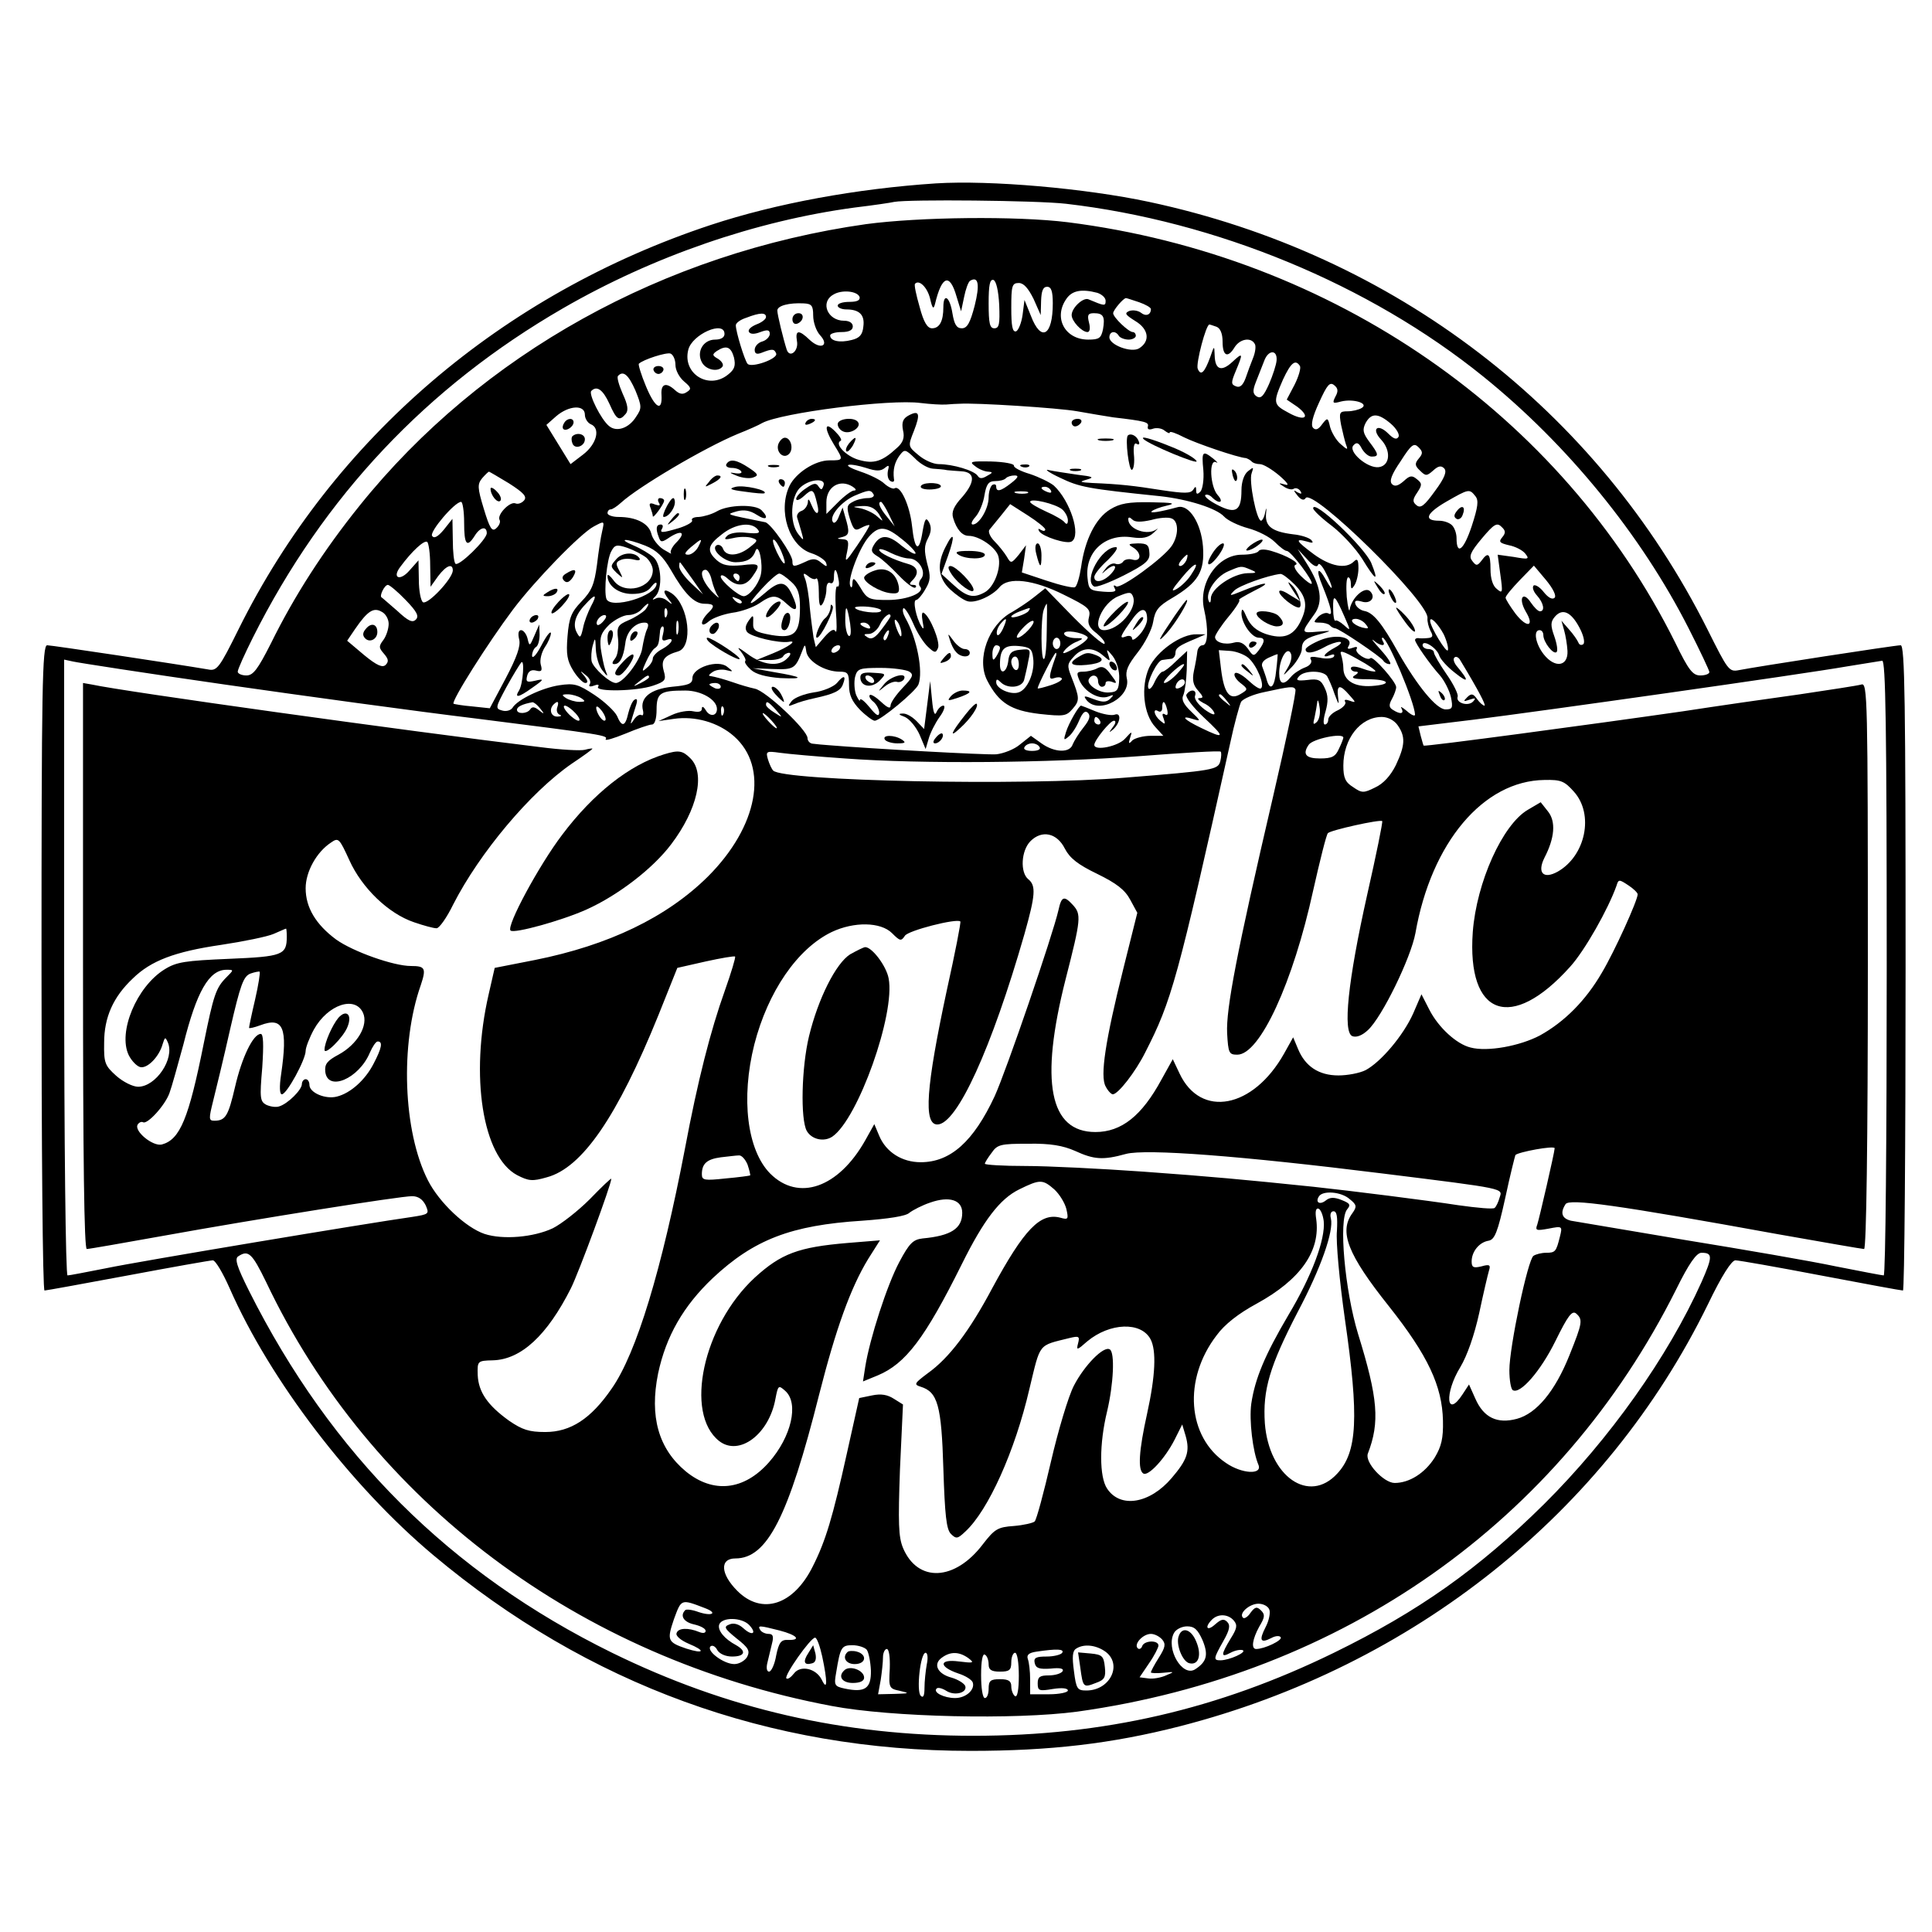 <?xml version="1.0" standalone="no"?>
<!DOCTYPE svg PUBLIC "-//W3C//DTD SVG 20010904//EN"
 "http://www.w3.org/TR/2001/REC-SVG-20010904/DTD/svg10.dtd">
<svg version="1.0" xmlns="http://www.w3.org/2000/svg"
 width="512pt" height="512pt" viewBox="0 0 512 512"
 preserveAspectRatio="xMidYMid meet">
<g transform="translate(0,512) scale(0.1,-0.1)"
fill="#000000" stroke="none">
<path d="M2480 4634 c-211 -14 -423 -53 -596 -110 -553 -183 -1000 -565 -1251
-1070 -52 -105 -58 -113 -82 -108 -82 14 -414 64 -426 64 -13 0 -15 -110 -15
-855 0 -470 3 -855 8 -855 4 0 103 18 221 40 117 22 219 40 225 40 7 0 27 -34
45 -75 107 -243 321 -523 539 -706 410 -344 891 -519 1424 -519 211 0 374 19
554 65 620 159 1130 566 1400 1118 37 77 63 117 73 117 9 0 111 -18 226 -40
116 -22 213 -40 218 -40 4 0 7 385 7 855 0 709 -2 855 -13 855 -15 0 -384 -57
-429 -66 -26 -5 -29 0 -83 108 -292 582 -829 994 -1480 1133 -169 36 -420 58
-565 49z m345 -54 c397 -46 803 -213 1106 -458 223 -180 418 -419 544 -667 30
-59 55 -112 55 -116 0 -5 -11 -9 -24 -9 -20 0 -31 14 -66 86 -301 606 -907
1026 -1610 1115 -137 17 -393 14 -535 -5 -536 -76 -1019 -344 -1342 -746 -95
-118 -173 -239 -235 -365 -35 -69 -47 -85 -65 -85 -13 0 -23 5 -23 10 0 6 18
46 40 90 188 375 462 665 822 873 239 138 512 232 773 267 50 6 97 13 105 15
39 7 375 4 455 -5z m-290 -246 l12 -39 8 38 c4 20 11 40 16 43 22 13 26 -10
12 -66 -12 -46 -20 -60 -34 -60 -14 0 -20 10 -25 40 -7 44 -24 55 -24 16 0
-37 -10 -56 -30 -56 -12 0 -22 15 -33 57 -9 31 -15 59 -12 61 11 12 33 -10 40
-40 6 -26 9 -29 13 -13 18 75 39 82 57 19z m113 -22 c2 -51 0 -62 -13 -62 -12
0 -15 13 -15 66 0 48 3 65 13 62 7 -3 13 -28 15 -66z m91 16 l19 -43 1 38 c1
26 5 37 16 37 11 0 15 -12 15 -44 0 -86 -31 -104 -58 -33 l-17 42 -5 -39 c-3
-22 -11 -41 -17 -44 -10 -3 -13 14 -13 62 0 59 2 66 20 66 13 0 25 -14 39 -42z
m-461 5 c2 -9 -7 -13 -27 -13 -17 0 -31 -4 -31 -10 0 -5 10 -10 23 -10 35 0
49 -15 45 -45 -2 -22 -10 -31 -31 -36 -31 -8 -57 -3 -57 12 0 5 14 9 30 9 20
0 30 5 30 15 0 9 -9 15 -23 15 -44 0 -64 49 -29 69 22 14 64 10 70 -6z m630
11 c12 -4 22 -13 22 -21 0 -15 -3 -14 -46 4 -14 5 -44 -23 -44 -42 0 -16 27
-45 42 -45 6 0 8 10 4 25 -5 20 -3 25 13 25 25 0 30 -9 24 -43 -5 -23 -10 -27
-39 -27 -62 0 -93 58 -58 108 15 22 40 27 82 16z m111 -25 c17 -6 31 -14 31
-18 0 -16 -14 -20 -26 -10 -8 6 -21 8 -31 5 -14 -6 -11 -10 16 -27 35 -21 40
-53 10 -72 -21 -13 -79 9 -79 29 0 16 16 19 25 4 3 -5 15 -10 26 -10 10 0 19
5 19 10 0 6 -4 10 -8 10 -11 0 -52 39 -52 50 0 8 27 40 34 40 2 0 17 -5 35
-11z m-864 -35 c0 -18 8 -41 18 -52 26 -28 2 -40 -27 -13 -29 28 -39 27 -34
-3 5 -26 -19 -46 -27 -23 -9 28 -25 93 -25 104 0 13 31 21 70 19 21 -1 25 -6
25 -32z m-125 -4 c0 -6 -12 -15 -26 -20 -14 -6 -23 -14 -19 -20 4 -6 15 -6 30
0 19 7 25 6 25 -5 0 -7 -9 -17 -20 -20 -11 -3 -20 -13 -20 -22 0 -10 5 -13 18
-8 28 11 34 11 39 -2 5 -14 -66 -39 -76 -27 -8 10 -31 85 -31 102 0 6 12 15
28 20 36 14 52 14 52 2z m1194 -26 c10 -4 16 -18 16 -40 0 -38 14 -44 32 -14
14 22 43 27 53 9 4 -5 2 -22 -4 -37 -6 -15 -15 -39 -20 -54 -7 -19 -15 -26
-25 -22 -14 5 -14 10 -1 41 20 48 19 50 -9 24 -29 -27 -46 -21 -47 17 -1 27
-1 27 -12 -5 -15 -41 -25 -50 -33 -30 -5 14 22 117 31 117 2 0 10 -3 19 -6z
m-1304 -19 c0 -9 -9 -15 -25 -15 -31 0 -50 -32 -35 -60 11 -21 44 -27 55 -11
3 6 -3 14 -12 20 -16 9 -16 12 -3 21 25 16 37 11 45 -17 5 -22 2 -32 -16 -46
-51 -41 -121 3 -105 66 10 41 96 79 96 42z m-130 -82 c0 -14 10 -33 23 -44 19
-16 20 -20 7 -28 -10 -7 -19 -6 -31 5 -24 22 -38 17 -36 -12 3 -47 -17 -36
-41 22 -13 31 -21 58 -19 60 11 11 73 31 84 27 7 -3 13 -16 13 -30z m1593 11
c-1 -11 -10 -39 -20 -62 -14 -31 -21 -39 -32 -33 -11 7 -12 15 -3 38 6 15 16
41 22 56 11 31 36 31 33 1z m62 -14 c3 -5 -3 -27 -14 -49 l-21 -40 28 -19 c37
-28 20 -40 -23 -16 -41 22 -42 26 -15 88 21 45 33 55 45 36z m-1761 -65 c17
-42 17 -47 2 -69 -19 -31 -52 -42 -72 -25 -21 17 -55 85 -47 93 15 15 31 3 48
-34 19 -43 26 -47 43 -27 8 9 6 24 -8 54 -10 23 -16 44 -12 47 14 15 28 2 46
-39z m1855 -16 c-9 -18 -7 -19 15 -13 33 8 74 -5 55 -17 -8 -5 -25 -9 -38 -9
-21 0 -23 -3 -17 -36 4 -19 10 -43 13 -52 6 -15 4 -15 -14 1 -12 10 -24 31
-28 45 -6 26 -7 26 -21 8 -10 -14 -17 -17 -24 -10 -7 7 -2 29 16 68 21 46 28
55 40 45 10 -8 11 -16 3 -30z m-1031 -21 c12 1 28 2 35 2 42 3 262 -11 312
-20 33 -6 76 -13 95 -16 86 -10 95 -13 92 -24 -2 -8 3 -10 14 -6 9 3 23 1 30
-5 8 -6 14 -9 14 -5 0 4 17 -2 38 -13 32 -16 143 -54 164 -55 3 -1 10 -4 14
-8 4 -5 14 -8 23 -8 9 0 32 -14 51 -30 23 -20 28 -28 15 -24 -18 5 -18 4 -2
-6 9 -6 21 -9 26 -5 5 3 13 0 17 -6 5 -8 3 -9 -7 -4 -12 8 -12 6 0 -9 9 -11
17 -13 21 -6 18 28 328 -276 323 -318 -1 -9 3 -24 8 -34 8 -14 6 -18 -8 -19
-10 -1 -21 -1 -25 0 -5 0 -8 -2 -8 -5 0 -8 39 -64 66 -94 12 -14 25 -40 29
-57 6 -29 4 -33 -14 -33 -24 0 -74 61 -125 150 -44 79 -67 107 -91 111 -10 2
-20 10 -23 18 -3 9 1 11 16 7 24 -8 39 11 23 27 -14 14 -48 -16 -54 -47 -1
-11 -5 3 -8 32 -2 28 -1 52 4 52 4 0 7 -8 7 -17 0 -15 2 -16 10 -3 5 8 10 28
10 44 0 23 -3 27 -12 18 -21 -21 -62 -13 -106 19 -47 35 -52 43 -19 34 16 -5
19 -4 12 4 -6 6 -27 13 -48 15 -56 7 -74 21 -72 53 2 18 1 20 -2 6 -2 -13 -8
-23 -11 -23 -12 0 -33 106 -25 126 6 17 5 17 -10 5 -10 -8 -17 -28 -17 -50 0
-55 -15 -64 -62 -40 -22 11 -37 23 -34 27 4 3 12 0 18 -6 19 -19 33 -14 15 6
-20 22 -24 97 -4 87 6 -4 3 1 -7 9 -29 23 -32 21 -27 -30 2 -25 -2 -51 -8 -57
-8 -8 -11 -7 -11 3 0 12 -2 12 -8 2 -7 -10 -23 -10 -83 -1 -75 12 -112 16
-184 19 -34 2 -36 3 -15 9 21 6 17 8 -25 13 -27 4 -61 9 -75 12 -14 4 -1 -6
29 -20 52 -25 72 -29 266 -49 73 -8 149 -32 169 -54 9 -10 38 -24 64 -31 26
-7 57 -23 70 -36 13 -13 27 -24 32 -24 11 0 72 -81 66 -87 -2 -2 -15 7 -29 21
-15 15 -20 27 -14 29 14 4 -23 25 -64 37 -17 5 -31 5 -34 -1 -4 -5 -23 -9 -44
-9 -64 0 -116 -75 -100 -145 12 -52 10 -95 -4 -95 -7 0 -13 -8 -14 -17 -1 -10
-5 -33 -9 -51 -5 -24 -2 -38 11 -52 14 -16 15 -20 4 -20 -8 0 -3 -6 10 -13 14
-6 26 -18 29 -26 3 -8 -8 -4 -26 9 -17 13 -28 28 -25 36 6 17 -13 19 -23 3 -3
-6 17 -33 46 -60 58 -54 57 -59 -7 -28 -46 22 -57 35 -20 23 20 -6 19 -4 -6
20 -20 19 -27 32 -21 44 4 9 8 40 9 67 l1 50 -29 -27 c-16 -16 -32 -28 -36
-28 -4 0 -14 -12 -21 -27 -7 -16 -15 -23 -17 -16 -5 14 24 73 37 74 6 1 16 2
23 3 6 0 12 7 12 15 0 14 9 20 55 39 l25 11 -23 0 c-41 2 -107 -45 -127 -89
-22 -50 -15 -123 17 -157 l21 -23 -34 0 c-19 0 -41 -6 -48 -12 -10 -11 -11 -9
-6 7 6 18 5 18 -13 -2 -18 -21 -82 -34 -82 -17 0 12 42 64 52 64 6 0 5 -7 -3
-17 -11 -15 -11 -16 1 -6 20 18 22 46 4 39 -8 -3 -31 1 -51 9 -19 8 -37 15
-38 15 -6 0 -33 -47 -40 -70 -7 -22 -6 -23 7 -12 9 7 21 26 28 43 9 21 16 27
23 20 8 -8 4 -19 -11 -38 -13 -16 -25 -36 -29 -45 -7 -24 -48 -23 -83 2 l-28
20 -29 -23 c-15 -13 -44 -24 -63 -26 -28 -2 -333 15 -442 24 -16 1 -35 3 -43
4 -8 0 -15 7 -15 15 0 21 -111 126 -140 131 -14 3 -38 10 -55 16 -26 9 -48 15
-65 18 -3 1 2 6 10 11 8 5 24 7 35 4 19 -5 19 -4 2 9 -24 20 -92 -2 -92 -30 0
-15 -10 -19 -54 -23 -57 -6 -86 -29 -77 -63 2 -9 0 -15 -4 -12 -5 3 -14 -3
-20 -12 -12 -18 -11 -15 5 36 5 15 4 21 -3 17 -6 -3 -13 -20 -17 -36 -8 -36
-17 -38 -30 -7 -6 12 -32 37 -59 55 -44 29 -54 32 -94 26 -46 -7 -111 -38
-124 -60 -5 -7 -17 -10 -27 -7 -19 5 -18 8 11 62 17 31 35 60 39 65 10 12 5
-56 -5 -73 -14 -22 -2 -20 34 6 33 23 33 25 8 19 -22 -5 -25 -3 -21 13 3 12
11 17 23 14 15 -4 18 -1 13 16 -3 12 2 32 11 46 9 13 16 30 16 37 -1 7 -12 -7
-25 -32 -13 -25 -24 -37 -25 -28 0 9 5 20 10 23 6 3 10 18 10 33 l-1 27 -13
-30 c-12 -28 -13 -29 -18 -7 -3 12 -11 22 -17 22 -7 0 -9 -9 -5 -25 4 -17 -6
-46 -36 -103 l-42 -79 -47 5 c-25 2 -47 6 -49 7 -7 6 91 161 157 249 57 76
180 203 215 221 28 15 28 15 22 -12 -4 -16 -10 -56 -14 -90 -7 -52 -14 -69
-41 -97 -27 -28 -33 -43 -37 -92 -4 -48 -1 -65 15 -91 11 -18 26 -33 32 -33 8
0 7 6 -2 18 -13 15 -12 16 3 3 10 -7 15 -18 11 -24 -4 -6 0 -8 11 -4 10 4 15
3 11 -3 -9 -14 103 -12 146 3 32 11 35 15 28 39 -8 29 1 41 39 52 39 13 28
120 -17 153 -22 15 -27 8 -10 -14 13 -16 12 -17 -3 -5 -9 8 -23 10 -30 6 -10
-5 -11 -4 0 7 18 20 15 83 -6 102 -10 9 -33 23 -52 31 -47 20 -21 20 30 0 30
-12 47 -29 67 -63 37 -65 63 -91 90 -91 27 0 29 -6 8 -26 -21 -22 -19 -40 3
-21 10 9 38 19 62 23 25 3 57 15 72 25 35 24 46 24 75 -3 25 -23 30 -13 12 26
-17 37 -33 38 -70 6 -48 -41 -53 -37 -10 10 20 22 41 40 46 40 5 0 19 -10 32
-22 18 -16 23 -32 23 -68 0 -69 -14 -83 -75 -73 -44 8 -50 12 -49 32 1 22 0
23 -12 6 -9 -13 -10 -22 -4 -30 11 -13 84 -30 110 -26 25 5 1 -13 -43 -31
l-42 -17 32 0 c17 -1 35 4 38 9 3 6 11 10 16 10 6 0 4 -7 -5 -15 -22 -23 -65
-18 -105 12 -24 18 -30 20 -18 7 9 -12 15 -23 12 -26 -3 -3 4 -13 15 -23 13
-12 40 -19 78 -22 67 -3 60 3 -18 16 l-55 10 54 -2 c55 -2 59 1 77 48 7 19 8
19 11 -3 5 -25 49 -52 88 -52 22 0 25 -4 25 -36 0 -26 8 -43 29 -65 16 -16 34
-29 39 -29 15 0 109 78 116 96 13 34 -4 123 -35 177 -6 11 -8 21 -5 25 3 3 15
-15 26 -40 10 -24 28 -52 39 -62 18 -17 21 -17 27 -3 6 16 -21 83 -38 93 -5 3
-6 -6 -3 -23 4 -19 3 -23 -3 -13 -14 22 -24 70 -14 70 4 0 15 12 24 28 14 23
15 34 5 69 -8 33 -8 47 2 66 9 17 10 30 3 43 -8 14 -11 10 -17 -24 -9 -58 -21
-52 -28 14 -6 55 -31 109 -46 100 -4 -3 -17 3 -27 12 -10 10 -39 24 -63 32
-24 8 -39 16 -32 18 6 2 27 -2 46 -8 27 -9 39 -9 50 0 11 9 12 7 8 -8 -2 -11
0 -23 7 -27 7 -4 11 -1 9 6 -3 25 2 44 15 62 13 17 15 17 40 -7 14 -15 35 -27
48 -28 13 -1 30 -2 38 -4 8 -1 25 -2 38 -3 36 -2 37 -27 3 -67 -24 -26 -30
-41 -25 -57 9 -30 24 -47 41 -47 28 0 73 -31 79 -55 8 -31 -12 -82 -37 -95
-29 -16 -47 -12 -81 19 l-33 30 17 47 c20 56 16 69 -6 25 -24 -46 -20 -83 12
-113 15 -14 35 -28 45 -31 20 -7 66 13 86 37 23 28 90 20 170 -20 65 -32 72
-38 67 -59 -5 -18 1 -29 21 -44 14 -12 23 -24 20 -27 -3 -4 -40 28 -82 70
l-75 77 -29 -23 c-16 -13 -42 -30 -59 -40 -62 -33 -95 -124 -66 -181 31 -60
63 -80 139 -89 65 -7 71 -6 88 14 19 22 18 29 -4 85 -11 28 -11 34 6 52 22 26
52 27 78 4 20 -17 20 -17 14 2 -6 16 -4 16 12 -4 11 -15 18 -39 17 -60 -1 -29
-5 -35 -26 -36 -27 -3 -63 22 -54 36 8 14 24 10 24 -6 0 -8 5 -15 10 -15 6 0
10 4 10 10 0 5 8 6 17 3 14 -6 14 -3 -3 19 -14 20 -23 24 -36 17 -9 -5 -26 -9
-37 -9 -18 0 -19 -3 -10 -24 14 -30 52 -51 76 -42 15 6 16 5 5 -6 -10 -9 -19
-10 -43 -1 -26 10 -29 10 -19 -3 33 -39 119 9 106 59 -4 19 3 35 29 68 19 24
38 61 41 81 5 31 14 42 50 63 69 41 87 70 82 137 -5 62 -37 112 -67 104 -48
-13 -75 -17 -69 -11 4 4 22 11 40 15 26 6 17 8 -42 9 -59 1 -82 -3 -108 -19
-38 -23 -67 -80 -77 -153 -4 -26 -11 -50 -16 -53 -5 -3 -39 5 -75 17 l-66 22
6 36 5 36 -19 -25 c-20 -24 -21 -24 -32 -5 -6 10 -21 29 -32 40 -12 12 -18 26
-14 31 4 5 18 22 31 38 l24 30 47 -30 c25 -16 46 -33 46 -37 0 -5 -5 -5 -12
-1 -6 4 -8 3 -4 -4 9 -14 73 -35 86 -27 26 16 -4 108 -47 148 -11 9 -40 23
-64 31 -24 7 -43 17 -42 22 1 5 -26 10 -60 11 -55 1 -60 0 -42 -13 10 -8 26
-14 34 -14 13 -1 12 -3 -3 -11 -13 -8 -20 -8 -25 0 -9 14 -66 31 -103 31 -15
0 -39 11 -54 24 -28 23 -28 24 -12 64 18 46 14 56 -14 41 -15 -8 -19 -18 -15
-39 5 -20 0 -33 -16 -47 -39 -36 -61 -43 -100 -32 -34 9 -67 43 -49 51 4 2 -3
13 -15 25 -28 28 -30 9 -3 -35 26 -42 26 -42 -12 -42 -38 0 -89 -33 -106 -68
-31 -66 -1 -159 58 -178 19 -6 36 -18 39 -25 4 -12 2 -12 -13 0 -13 11 -22 12
-42 2 -31 -14 -34 -14 -34 2 0 18 -57 100 -72 103 -108 22 -105 20 -75 29 19
5 35 2 52 -9 26 -17 34 -9 13 12 -16 16 -87 15 -118 -3 -14 -8 -35 -14 -48
-15 -13 0 -21 -4 -18 -9 3 -4 -12 -13 -33 -20 -47 -14 -54 -14 -46 -1 3 6 1
10 -4 10 -12 0 -14 -11 -5 -34 5 -14 8 -14 30 1 32 20 42 11 16 -15 -11 -11
-17 -24 -14 -28 4 -4 -5 1 -20 10 -14 9 -29 28 -32 42 -7 27 -40 44 -87 44
-16 0 -29 5 -29 10 0 6 4 10 8 10 5 0 17 8 28 18 46 42 220 145 309 182 28 11
57 24 65 29 50 27 339 64 420 53 25 -3 55 -5 68 -4z m-958 -27 c0 -10 7 -21
15 -25 27 -10 17 -52 -19 -80 l-34 -26 -32 52 -32 52 26 23 c34 29 76 31 76 4z
m2136 -24 c15 -13 24 -29 20 -35 -5 -8 -13 -5 -27 9 -28 28 -46 13 -19 -16 27
-29 24 -69 -6 -73 -30 -4 -83 42 -67 58 8 9 14 7 22 -9 7 -12 18 -21 26 -21
20 0 19 6 -6 39 -17 23 -19 32 -10 50 15 27 33 27 67 -2z m74 -92 c-11 -13
-11 -19 3 -32 15 -15 18 -15 35 0 13 12 21 14 29 6 8 -8 2 -25 -24 -60 -28
-39 -38 -47 -49 -38 -11 9 -11 15 2 34 13 20 13 24 -1 35 -13 11 -19 10 -35
-5 -15 -13 -24 -15 -31 -8 -8 8 -1 26 23 61 28 44 35 49 47 37 12 -12 12 -17
1 -30z m-2411 -66 c39 -25 48 -35 40 -45 -6 -7 -16 -11 -23 -8 -15 6 -50 -31
-42 -44 3 -5 -1 -15 -9 -22 -11 -10 -17 -1 -33 52 -17 56 -17 65 -4 81 8 9 16
17 18 17 1 0 25 -14 53 -31z m1331 1 c-28 -22 -40 -25 -40 -9 0 5 -4 7 -10 4
-5 -3 -10 -18 -10 -33 0 -30 -25 -72 -42 -72 -6 0 -3 9 7 20 10 11 21 37 24
58 5 29 11 37 28 37 12 0 25 3 29 8 4 4 14 7 23 7 12 0 9 -6 -9 -20z m-498 -8
c-4 -11 -6 -11 -13 -1 -6 10 -13 9 -33 -5 -14 -9 -26 -22 -26 -28 0 -6 9 -3
20 7 23 21 26 20 35 -18 9 -33 -2 -36 -15 -4 -6 15 -9 17 -9 6 -1 -9 -8 -20
-17 -23 -9 -3 -14 -12 -11 -19 2 -6 7 -23 11 -37 7 -24 6 -24 -8 -6 -25 31
-21 104 7 126 26 22 68 23 59 2z m78 -2 c9 -6 10 -10 3 -10 -6 0 -25 -14 -42
-31 l-31 -31 0 31 c0 41 36 63 70 41z m525 -10 c3 -6 -1 -7 -9 -4 -18 7 -21
14 -7 14 6 0 13 -4 16 -10z m-470 -10 c3 -5 -3 -10 -15 -10 -12 0 -30 -4 -40
-10 -16 -8 -17 -14 -8 -44 10 -31 14 -34 30 -25 11 6 21 9 22 7 1 -2 -13 -25
-32 -53 -32 -47 -34 -48 -27 -17 5 27 4 32 -12 33 -16 1 -17 2 0 6 18 5 19 13
7 53 l-7 25 -10 -24 c-5 -14 -13 -20 -16 -14 -10 15 22 53 57 69 38 16 43 17
51 4z m408 3 c-7 -2 -21 -2 -30 0 -10 3 -4 5 12 5 17 0 24 -2 18 -5z m1187 -8
c9 -11 7 -28 -10 -80 -21 -63 -40 -78 -40 -31 0 12 -5 27 -12 34 -7 7 -22 12
-34 12 -42 0 -35 19 18 50 61 35 62 35 78 15z m-1095 -35 c8 -7 15 -20 15 -29
0 -9 -3 -12 -8 -6 -4 6 -26 19 -49 29 -24 11 -43 22 -43 26 0 11 67 -5 85 -20z
m-1585 -35 c0 -58 7 -68 28 -35 14 23 32 27 32 7 0 -17 -74 -89 -83 -81 -4 4
-7 32 -7 63 l-1 56 -23 -29 c-16 -19 -26 -24 -31 -16 -7 11 60 90 77 90 4 0 8
-25 8 -55z m1125 23 l16 -33 -20 25 c-20 24 -26 40 -16 40 2 0 12 -15 20 -32z
m-26 0 c13 -22 13 -22 -5 -6 -10 9 -30 18 -44 21 -23 4 -22 4 5 6 21 1 34 -6
44 -21z m722 -16 c21 6 45 8 54 4 19 -7 19 -45 0 -73 -24 -34 -135 -114 -147
-107 -7 5 -8 2 -4 -5 6 -9 -2 -11 -30 -9 -36 3 -39 5 -42 37 -7 69 48 118 118
107 28 -4 43 -1 57 12 10 9 14 14 9 10 -24 -19 -76 -1 -76 26 0 6 4 6 11 -1 7
-7 23 -7 50 -1z m930 -46 c-10 -12 -7 -15 18 -21 16 -3 36 -13 43 -22 12 -15
9 -16 -30 -9 l-43 6 7 -52 c7 -49 6 -52 -9 -39 -11 8 -17 28 -17 52 0 42 -6
48 -24 23 -11 -14 -14 -14 -24 -1 -10 12 -6 23 25 60 32 38 40 43 52 31 11
-10 12 -16 2 -28z m-1973 21 c8 -10 2 -12 -30 -9 -23 3 -44 -1 -51 -8 -10 -10
-6 -11 16 -6 16 4 37 4 48 1 19 -6 18 -8 -5 -26 -29 -23 -62 -25 -70 -3 -3 8
-11 12 -17 9 -17 -11 21 -45 50 -45 30 0 46 9 53 30 9 23 21 -36 14 -64 -6
-25 -31 -56 -45 -56 -14 0 -61 41 -61 52 0 6 8 4 18 -5 25 -23 48 -21 66 5 23
33 20 36 -29 30 -35 -3 -50 0 -65 13 -28 25 -25 40 13 69 35 28 78 34 95 13z
m385 -28 c21 -17 36 -34 33 -36 -3 -3 -19 7 -37 21 -35 30 -56 30 -73 2 -9
-15 -7 -20 9 -30 11 -6 36 -29 57 -51 20 -21 40 -36 44 -32 4 4 1 7 -6 7 -11
0 -11 3 -2 12 19 19 14 36 -10 43 -42 12 -78 30 -78 38 0 4 13 1 30 -8 16 -8
38 -15 49 -15 26 0 47 -36 32 -54 -6 -7 -7 -16 -3 -20 15 -16 -33 -36 -85 -36
-49 0 -55 2 -73 33 -16 26 -20 28 -21 12 0 -12 -3 -15 -6 -7 -7 18 25 102 50
130 27 30 45 28 90 -9z m-1253 -67 l1 -57 20 28 c22 29 39 35 39 15 -1 -22
-66 -91 -79 -84 -6 4 -11 31 -11 59 l-1 52 -24 -27 c-25 -29 -47 -20 -24 10
31 42 63 71 71 66 4 -3 8 -31 8 -62z m710 48 c-6 -11 -18 -20 -26 -20 -12 0
-10 5 7 20 30 25 32 25 19 0z m220 -10 c18 -42 9 -45 -11 -4 -9 19 -13 34 -9
34 4 0 13 -14 20 -30z m-357 -18 c9 -8 17 -23 17 -33 0 -48 -76 -67 -104 -27
-9 12 -16 18 -16 12 0 -26 29 -48 65 -48 25 0 42 6 51 19 8 10 14 14 14 8 0
-32 -122 -69 -133 -40 -7 20 1 105 13 126 9 17 14 19 43 9 17 -6 40 -18 50
-26z m1780 -19 c2 7 11 -2 20 -20 21 -40 22 -58 1 -20 -21 38 -28 29 -10 -14
24 -59 29 -82 17 -75 -6 4 -18 0 -27 -8 -14 -15 -14 -16 4 -16 10 0 22 -3 26
-7 4 -5 11 -8 14 -8 10 0 121 -75 128 -86 3 -5 10 -9 17 -9 6 0 -5 17 -24 38
-18 20 -27 31 -19 25 17 -15 34 -17 25 -3 -3 6 -4 10 -1 10 13 0 85 -171 86
-204 0 -5 -10 -1 -22 10 -12 10 -18 13 -14 7 8 -15 -3 -17 -23 -4 -10 6 -11
13 -2 29 6 11 11 25 11 31 0 14 -61 83 -68 77 -8 -9 -43 14 -37 24 4 6 -1 7
-11 3 -11 -4 -15 -3 -10 5 14 23 -31 33 -74 16 -22 -9 -40 -20 -40 -25 0 -13
21 -10 50 6 14 8 32 14 40 14 8 0 3 -7 -12 -15 -30 -16 -38 -30 -12 -20 8 3
12 2 9 -4 -3 -5 -20 -7 -37 -3 -22 4 -29 3 -24 -5 4 -7 -2 -16 -16 -21 -13 -5
-30 -16 -37 -25 -19 -23 -31 -20 -31 10 0 36 20 71 30 54 5 -8 2 -24 -7 -39
-15 -25 -15 -25 11 2 14 15 26 37 26 47 0 22 11 30 54 41 27 8 25 8 -12 5 -45
-4 -45 -4 -9 46 24 33 18 74 -19 133 l-25 40 25 -27 c15 -17 26 -23 29 -15z
m-349 12 c-4 -8 -11 -15 -16 -15 -6 0 -5 6 2 15 7 8 14 15 16 15 2 0 1 -7 -2
-15z m-1309 -50 l28 -40 -31 29 c-18 17 -32 36 -32 45 0 8 1 12 3 10 2 -2 16
-22 32 -44z m1321 11 c-9 -14 -26 -30 -38 -37 -16 -9 -13 -2 13 29 36 44 52
48 25 8z m159 14 c17 -7 16 -9 -9 -9 -38 -1 -96 -40 -97 -66 0 -12 -3 -15 -6
-7 -9 22 19 64 52 78 35 15 34 15 60 4z m805 -74 c-6 -6 -17 0 -29 15 -10 13
-23 21 -27 17 -4 -5 0 -16 9 -26 18 -20 22 -42 8 -42 -5 0 -15 10 -24 23 -21
32 -34 12 -14 -23 25 -41 4 -46 -27 -6 -14 19 -26 38 -26 42 0 5 17 25 38 47
l37 38 32 -38 c19 -23 28 -42 23 -47z m-2234 47 c4 -16 11 -35 17 -43 5 -8 -2
-2 -17 13 -26 28 -34 57 -16 57 5 0 13 -12 16 -27z m336 2 c3 -13 1 -22 -3
-19 -5 2 -6 -26 -4 -63 3 -37 3 -63 -1 -56 -4 8 -13 3 -29 -15 l-23 -27 -6 25
c-2 14 -7 50 -10 80 -2 30 -8 64 -12 75 -7 17 -5 18 8 8 8 -7 18 -10 21 -6 4
3 7 -14 7 -38 0 -32 3 -40 10 -29 5 8 10 25 10 38 0 13 4 20 10 17 6 -3 10 3
10 14 0 29 7 26 12 -4z m-262 5 c0 -5 -2 -10 -4 -10 -3 0 -8 5 -11 10 -3 6 -1
10 4 10 6 0 11 -4 11 -10z m1471 -19 c32 -33 36 -58 14 -101 -19 -36 -45 -45
-91 -30 -25 9 -40 22 -50 44 -10 23 -13 26 -14 11 0 -26 27 -65 46 -65 17 0
17 -10 0 -33 -13 -17 -15 -17 -29 4 -11 15 -22 20 -37 16 -25 -7 -50 1 -50 15
0 5 16 30 36 54 20 24 32 44 28 44 -5 0 14 11 41 25 51 25 28 24 -35 -2 -32
-13 -34 -13 -19 2 13 13 88 40 122 44 5 1 22 -12 38 -28z m-2356 -41 c30 -31
36 -43 27 -52 -9 -9 -20 -4 -49 23 -21 18 -40 35 -42 36 -6 4 8 33 17 33 4 0
26 -18 47 -40z m1928 8 c11 -32 -39 -88 -77 -88 -36 0 -5 73 38 90 29 12 34
12 39 -2z m-1437 -25 c-8 -16 -18 -41 -21 -58 -6 -26 -8 -27 -16 -12 -12 21
-5 47 22 75 27 30 33 28 15 -5z m399 9 c-3 -3 -11 0 -18 7 -9 10 -8 11 6 5 10
-3 15 -9 12 -12z m1597 -34 c18 -41 18 -41 0 -25 -10 9 -21 15 -23 12 -3 -2
-6 12 -6 31 -1 42 4 39 29 -18z m-1852 16 c-8 -8 -28 -21 -45 -28 -28 -12 -31
-17 -27 -50 2 -20 -1 -43 -8 -51 -8 -10 -9 -15 -2 -15 15 0 24 18 29 54 3 32
26 56 51 56 10 0 12 -5 7 -17 -5 -10 -10 -33 -13 -51 -4 -31 -50 -92 -70 -92
-16 0 -59 39 -64 57 -2 10 -1 29 3 43 6 22 7 21 8 -11 1 -19 8 -44 17 -55 15
-19 16 -19 8 1 -4 11 -9 37 -12 57 -3 31 1 41 23 63 16 14 38 25 50 25 13 0
28 7 35 15 7 8 15 15 17 15 3 0 0 -7 -7 -16z m625 -3 c-5 -9 -63 -2 -69 8 -3
3 13 5 35 3 21 -2 37 -7 34 -11z m439 -51 c0 -38 -3 -73 -7 -76 -9 -9 -9 108
-1 130 3 9 7 16 8 16 1 0 1 -31 0 -70z m-1744 17 c0 -13 -6 -32 -14 -43 -13
-17 -12 -21 2 -37 11 -13 13 -20 4 -29 -8 -8 -23 -2 -57 26 l-45 38 21 31 c33
48 49 58 70 46 11 -5 19 -20 19 -32z m737 21 c-3 -8 -6 -5 -6 6 -1 11 2 17 5
13 3 -3 4 -12 1 -19z m486 -21 c3 -22 2 -35 -4 -32 -5 4 -9 22 -9 42 0 45 5
40 13 -10z m473 34 c-6 -9 -46 -22 -46 -15 0 3 10 9 23 14 29 11 29 11 23 1z
m314 -22 c0 -11 -9 -29 -20 -41 -11 -12 -20 -17 -20 -10 0 6 -7 9 -17 5 -18
-7 -15 1 20 49 22 30 37 28 37 -3z m1145 -21 c11 -20 16 -40 11 -45 -5 -4 -11
-2 -13 4 -3 7 -14 23 -25 35 l-20 23 7 -25 c4 -14 8 -38 9 -55 2 -41 -33 -47
-63 -9 -22 28 -28 64 -11 64 6 0 10 -6 10 -13 0 -19 27 -53 35 -45 4 3 1 22
-6 42 -10 28 -10 38 1 51 20 24 43 14 65 -27z m-2585 17 c-7 -9 -15 -13 -17
-11 -7 7 7 26 19 26 6 0 6 -6 -2 -15z m760 12 c0 -2 -10 -17 -23 -34 -17 -23
-27 -29 -38 -22 -11 7 -11 9 4 9 9 0 23 11 29 25 9 20 28 35 28 22z m-563 -44
c-3 -10 -5 -4 -5 12 0 17 2 24 5 18 2 -7 2 -21 0 -30z m592 -3 c0 -10 -3 -8
-9 5 -12 27 -12 43 0 25 5 -8 9 -22 9 -30z m269 14 c-7 -15 -14 -21 -16 -15
-2 7 2 18 8 26 18 22 21 18 8 -11z m67 -4 c-10 -11 -23 -20 -28 -20 -6 0 0 11
13 25 27 29 42 25 15 -5z m894 16 c10 -12 8 -13 -9 -9 -25 7 -37 23 -17 23 8
0 20 -6 26 -14z m207 -27 c8 -17 13 -36 11 -42 -3 -10 -47 62 -47 78 0 13 21
-8 36 -36z m-1521 21 c3 -6 -1 -7 -9 -4 -18 7 -21 14 -7 14 6 0 13 -4 16 -10z
m-548 -21 c-4 -15 -2 -19 9 -15 24 9 15 -10 -11 -24 -14 -7 -25 -19 -25 -25 0
-7 -7 -18 -16 -25 -13 -12 -14 -10 -2 16 7 16 17 32 23 36 10 7 11 11 14 43 0
8 4 15 7 15 4 0 4 -9 1 -21z m596 -4 c-3 -9 -8 -14 -10 -11 -3 3 -2 9 2 15 9
16 15 13 8 -4z m529 -3 c4 -4 -11 -17 -33 -29 -28 -16 -37 -18 -28 -7 7 9 22
20 34 24 18 8 17 9 -7 9 -16 1 -28 6 -28 12 0 11 48 4 62 -9z m-72 -17 c0 -8
-4 -15 -10 -15 -5 0 -10 7 -10 15 0 8 5 15 10 15 6 0 10 -7 10 -15z m1004 -32
c3 -10 22 -31 43 -47 35 -28 37 -21 5 17 -8 9 -12 20 -8 24 4 5 12 1 16 -7 49
-81 69 -120 64 -120 -4 0 -13 8 -20 18 -10 14 -15 15 -26 4 -11 -11 -10 -12 7
-6 15 5 17 4 9 -5 -13 -14 -47 -4 -41 13 2 6 -11 33 -30 60 -18 26 -33 52 -33
57 0 5 -7 9 -15 9 -8 0 -15 5 -15 10 0 17 38 -7 44 -27z m-1589 17 c-3 -5 -11
-10 -16 -10 -6 0 -7 5 -4 10 3 6 11 10 16 10 6 0 7 -4 4 -10z m425 3 c0 -5 -5
-15 -10 -23 -8 -12 -10 -11 -10 8 0 12 5 22 10 22 6 0 10 -3 10 -7z m88 -27
c5 -37 -15 -84 -39 -91 -21 -7 -59 10 -59 27 0 9 3 9 12 0 18 -18 56 -15 62 6
2 9 8 32 11 50 7 32 6 33 -22 30 -22 -2 -29 -9 -31 -30 -4 -31 -22 -38 -22 -9
0 41 11 52 49 49 31 -3 36 -7 39 -32z m571 0 c22 -20 43 -71 33 -80 -3 -4 -18
6 -34 21 -15 14 -31 23 -35 19 -5 -4 2 -16 13 -25 22 -17 22 -18 2 -30 -29
-18 -44 1 -52 65 l-6 51 30 -2 c16 -1 39 -10 49 -19z m336 -35 c-2 -2 -18 1
-34 7 -19 7 -31 7 -31 1 0 -5 6 -9 13 -9 8 0 7 -4 -3 -10 -11 -7 -2 -10 32
-10 60 0 70 -14 13 -18 -47 -3 -75 15 -75 48 0 10 -3 26 -6 35 -5 13 5 10 44
-12 28 -15 49 -30 47 -32z m-848 37 c-18 -51 -19 -61 -3 -55 8 3 17 3 20 -1 2
-4 -11 -12 -30 -18 -19 -6 -34 -10 -34 -8 0 8 44 94 48 94 2 0 2 -6 -1 -12z
m585 -35 c-4 -44 -16 -56 -25 -25 -2 9 -8 24 -11 33 -5 10 1 19 16 26 13 6 23
10 24 9 0 0 -1 -20 -4 -43z m-682 16 c0 -11 -4 -17 -10 -14 -5 3 -10 13 -10
21 0 8 5 14 10 14 6 0 10 -9 10 -21z m-2105 -53 c209 -30 508 -71 665 -90 341
-43 352 -45 345 -55 -2 -5 21 2 53 15 31 13 63 24 70 24 7 0 12 15 12 39 0 45
10 51 76 51 42 0 84 -24 84 -49 0 -19 -19 -21 -29 -4 -6 10 -11 13 -11 5 0 -8
-8 -10 -23 -7 -12 3 -38 -1 -57 -10 l-35 -16 41 6 c56 8 117 -9 159 -46 93
-82 64 -239 -69 -372 -109 -108 -263 -182 -458 -221 l-107 -21 -16 -70 c-50
-217 -16 -430 75 -479 31 -16 41 -17 79 -6 94 25 187 161 296 430 l50 125 75
17 c41 9 76 15 78 13 2 -2 -10 -42 -27 -90 -38 -106 -72 -239 -106 -420 -61
-318 -128 -541 -194 -635 -55 -80 -109 -115 -176 -115 -43 0 -61 6 -96 30 -57
41 -81 76 -83 121 -1 37 -1 38 40 39 75 2 144 66 207 191 21 42 107 275 107
290 0 3 -26 -22 -57 -54 -32 -32 -76 -66 -98 -77 -51 -24 -132 -31 -181 -15
-50 17 -120 83 -150 142 -66 130 -74 361 -19 517 15 45 12 51 -26 51 -46 0
-153 38 -198 70 -54 40 -81 85 -81 136 0 44 29 96 67 121 20 14 22 12 49 -47
33 -73 103 -141 171 -164 26 -9 52 -16 60 -16 7 0 27 28 44 63 70 137 204 297
314 373 30 20 55 38 55 40 0 1 -9 0 -20 -3 -11 -3 -64 0 -118 7 -363 44 -1102
147 -1189 166 l-23 4 0 -750 c0 -512 3 -750 10 -750 6 0 97 16 203 35 249 45
627 105 659 105 16 0 28 -8 36 -24 10 -23 9 -24 -36 -31 -114 -16 -726 -118
-811 -136 -51 -10 -97 -19 -102 -19 -5 0 -9 346 -9 816 l0 816 23 -5 c12 -3
193 -31 402 -61z m4405 -751 c0 -448 -3 -815 -8 -815 -4 0 -61 11 -127 24 -66
14 -246 45 -400 70 -154 26 -290 49 -302 51 -24 6 -29 21 -14 44 10 15 135 -2
564 -80 119 -21 222 -39 227 -39 6 0 10 283 10 751 0 712 -1 750 -17 745 -10
-3 -83 -14 -163 -26 -80 -11 -219 -31 -310 -45 -243 -35 -683 -94 -687 -91 -1
0 -4 12 -8 26 l-6 25 148 18 c169 21 868 120 988 141 44 7 86 14 93 15 9 1 12
-168 12 -814z m-1880 780 c-13 -14 -28 -25 -34 -25 -11 1 40 50 51 50 4 0 -4
-11 -17 -25z m-710 5 c12 -8 9 -15 -18 -43 -17 -18 -32 -39 -32 -47 0 -9 -8
-6 -25 10 -14 13 -27 21 -30 18 -3 -3 1 -11 10 -18 8 -7 15 -20 15 -29 -1 -11
-8 -7 -25 14 -14 17 -25 26 -26 20 0 -5 -4 0 -10 13 -5 13 -6 35 -3 48 6 22
11 24 68 24 33 0 68 -5 76 -10z m1107 -12 c4 -7 14 -29 20 -48 11 -29 12 -30
9 -7 -4 33 5 34 30 5 18 -20 18 -21 1 -15 -11 4 -16 3 -12 -3 3 -5 -5 -15 -19
-22 -14 -6 -26 -17 -26 -25 0 -7 -4 -13 -9 -13 -5 0 -4 15 2 35 7 26 7 42 -2
61 -10 22 -17 26 -46 22 -27 -3 -32 -1 -23 9 13 17 64 17 75 1z m-1797 -3 c0
-2 -10 -9 -22 -15 -22 -11 -22 -10 -4 4 21 17 26 19 26 11z m1420 -14 c0 -5
-7 -11 -14 -14 -10 -4 -13 -1 -9 9 6 15 23 19 23 5z m-1230 -11 c0 -5 -7 -7
-15 -4 -8 4 -15 8 -15 10 0 2 7 4 15 4 8 0 15 -4 15 -10z m1523 -7 c3 -5 -24
-132 -59 -283 -97 -416 -125 -564 -122 -628 3 -53 5 -57 27 -57 60 0 148 192
201 435 18 80 35 148 39 152 7 8 138 37 144 32 2 -2 -16 -90 -40 -196 -51
-228 -65 -364 -39 -374 11 -4 26 2 41 16 38 35 114 192 126 257 42 240 180
404 342 406 44 1 53 -3 78 -31 54 -60 31 -170 -43 -212 -38 -21 -55 -3 -35 37
27 52 31 96 9 123 l-19 24 -34 -20 c-67 -39 -136 -192 -146 -324 -16 -223 102
-266 258 -92 39 43 101 153 123 215 5 17 7 17 31 1 14 -9 25 -20 25 -24 0 -16
-61 -151 -95 -208 -43 -74 -99 -130 -164 -166 -53 -28 -139 -44 -184 -32 -37
9 -85 53 -109 100 l-21 41 -22 -51 c-26 -58 -85 -128 -126 -150 -16 -8 -48
-14 -72 -14 -52 0 -88 24 -107 70 l-13 31 -24 -43 c-82 -146 -221 -172 -277
-53 l-18 38 -30 -54 c-52 -96 -106 -139 -175 -139 -122 0 -148 133 -79 405 41
160 42 172 19 197 -23 25 -30 23 -38 -14 -15 -66 -138 -425 -169 -493 -56
-120 -117 -175 -196 -175 -50 0 -92 27 -110 70 l-13 31 -24 -43 c-71 -126
-177 -163 -252 -88 -61 62 -78 199 -42 342 36 140 114 254 205 298 59 28 130
27 160 -3 21 -21 24 -22 34 -7 8 14 138 47 147 38 2 -2 -14 -84 -36 -183 -55
-257 -62 -355 -25 -355 52 0 144 202 231 505 29 103 31 128 10 145 -22 18 -19
76 6 101 30 30 70 22 91 -20 13 -25 34 -42 86 -67 51 -25 73 -42 87 -68 l19
-35 -37 -148 c-48 -192 -62 -285 -47 -312 6 -12 15 -21 19 -21 14 0 60 59 86
111 70 137 85 190 225 819 11 52 25 102 29 110 5 8 32 20 62 26 69 15 77 16
82 7z m-1893 -23 c12 -8 12 -10 -5 -10 -11 0 -27 5 -35 10 -12 8 -12 10 5 10
11 0 27 -5 35 -10z m1711 -7 c13 -16 12 -17 -3 -4 -17 13 -22 21 -14 21 2 0
10 -8 17 -17z m238 -57 c-9 -8 -10 -5 -5 14 3 14 6 32 7 40 1 8 4 2 6 -14 3
-16 -1 -34 -8 -40z m-2058 37 c13 -16 12 -17 -3 -5 -11 9 -18 10 -23 2 -8 -12
-35 -13 -35 -1 0 8 14 15 41 20 4 0 13 -7 20 -16z m46 3 c-3 -8 -1 -17 6 -20
7 -2 4 -5 -5 -5 -18 -1 -24 19 -11 32 11 11 15 8 10 -7z m579 -7 c19 -22 19
-22 -3 -8 -13 8 -23 17 -23 21 0 12 6 9 26 -13z m1037 1 c3 -13 1 -18 -6 -13
-7 4 -8 0 -3 -12 5 -15 4 -16 -9 -5 -17 14 -21 35 -5 25 6 -3 10 1 10 9 0 22
7 20 13 -4z m-1568 -10 c10 -11 14 -20 8 -20 -5 0 -18 9 -28 20 -10 11 -14 20
-8 20 5 0 18 -9 28 -20z m79 -19 c-6 -6 -24 19 -24 34 1 6 7 1 15 -9 8 -11 12
-22 9 -25z m313 17 c-3 -8 -6 -5 -6 6 -1 11 2 17 5 13 3 -3 4 -12 1 -19z m128
-18 c10 -11 16 -20 13 -20 -3 0 -13 9 -23 20 -10 11 -16 20 -13 20 3 0 13 -9
23 -20z m870 0 c3 -5 1 -10 -4 -10 -6 0 -11 5 -11 10 0 6 2 10 4 10 3 0 8 -4
11 -10z m789 -12 c21 -30 20 -53 -5 -106 -14 -28 -33 -49 -55 -59 -30 -15 -35
-15 -58 1 -21 13 -26 25 -26 57 0 71 45 129 102 129 16 0 33 -9 42 -22z m-144
-33 c0 -2 -5 -16 -12 -30 -9 -20 -18 -25 -50 -25 -37 0 -47 11 -30 36 10 16
92 33 92 19z m-805 -25 c4 -6 -5 -10 -20 -10 -15 0 -24 4 -20 10 3 6 12 10 20
10 8 0 17 -4 20 -10z m-516 -30 c203 -15 540 -12 779 6 117 9 215 15 217 12 2
-2 2 -13 -1 -25 -6 -23 -16 -25 -254 -44 -266 -22 -906 -9 -931 19 -4 4 -10
17 -14 30 -6 21 -4 22 32 17 21 -3 99 -10 172 -15z m-1479 -472 c0 -49 -11
-53 -153 -59 -116 -5 -139 -8 -171 -28 -74 -46 -124 -166 -95 -227 8 -16 22
-30 31 -32 19 -4 50 28 59 61 6 19 7 20 14 4 18 -43 -32 -117 -79 -117 -14 0
-40 13 -58 29 -30 27 -33 34 -32 88 0 67 24 121 76 170 48 47 111 71 234 89
60 9 123 22 139 29 17 7 31 14 33 14 1 1 2 -9 2 -21z m-160 -108 c-28 -28 -34
-47 -60 -175 -40 -200 -63 -255 -111 -268 -24 -6 -75 36 -64 53 4 6 10 8 14 6
11 -7 58 44 70 77 6 16 22 74 37 129 35 140 68 198 114 198 20 0 20 0 0 -20z
m76 -59 c-9 -38 -16 -72 -16 -75 0 -2 14 1 30 7 61 23 73 -6 55 -130 -5 -33
-4 -53 2 -53 13 0 63 92 63 115 0 9 10 35 22 57 37 66 109 90 130 44 15 -33
-15 -84 -65 -111 -30 -16 -37 -25 -35 -45 6 -54 89 -19 118 50 7 16 16 30 21
30 14 0 11 -17 -11 -59 -22 -43 -61 -78 -97 -87 -30 -8 -73 10 -73 31 0 8 -4
15 -10 15 -5 0 -10 -6 -10 -13 0 -15 -37 -52 -60 -59 -8 -3 -23 -1 -34 4 -17
9 -18 18 -11 99 4 62 3 89 -4 89 -20 0 -50 -62 -68 -140 -18 -77 -25 -90 -55
-90 -15 0 -15 5 -3 53 7 28 28 114 45 190 27 117 35 140 54 147 11 4 23 6 24
5 2 -2 -3 -35 -12 -74z m2173 -401 c50 -23 74 -25 135 -8 53 14 304 -5 681
-52 330 -41 317 -39 309 -64 -3 -11 -9 -24 -13 -27 -3 -4 -46 0 -96 7 -84 13
-283 38 -385 49 -184 19 -270 27 -450 40 -113 8 -253 15 -312 15 -60 0 -108 3
-108 6 0 3 8 16 18 29 15 22 24 24 97 24 59 1 92 -5 124 -19z m1271 7 c0 -10
-41 -187 -46 -202 -6 -16 -3 -17 30 -11 36 7 37 7 30 -21 -10 -40 -12 -43 -37
-43 -12 0 -27 -4 -33 -8 -15 -9 -64 -242 -64 -303 0 -26 4 -50 9 -53 19 -12
73 49 113 130 33 67 44 82 55 73 18 -16 17 -24 -18 -111 -38 -95 -87 -154
-139 -168 -52 -14 -88 3 -110 53 l-17 38 -17 -26 c-43 -66 -49 2 -6 72 18 30
37 84 50 143 11 52 23 103 26 113 5 15 1 17 -20 11 -21 -5 -26 -3 -26 13 0 26
20 51 45 55 16 3 24 22 44 113 13 61 26 112 27 114 7 8 104 26 104 18z m-2139
-43 c5 -15 8 -28 7 -29 -2 -1 -31 -5 -65 -8 -56 -6 -63 -5 -63 11 0 28 13 40
50 45 19 2 41 5 48 5 7 1 17 -10 23 -24z m813 -66 c14 -13 28 -36 32 -52 6
-27 5 -29 -16 -23 -53 14 -96 -31 -180 -186 -61 -115 -115 -186 -171 -226 -36
-27 -38 -30 -19 -36 45 -14 55 -49 60 -217 4 -124 8 -161 20 -173 14 -14 18
-13 38 6 61 56 132 214 170 378 30 124 22 114 106 135 25 6 28 5 23 -14 -5
-19 -3 -19 24 5 60 50 143 53 168 6 16 -30 13 -97 -9 -197 -22 -99 -25 -150
-10 -159 13 -8 57 39 83 90 l20 40 9 -30 c12 -42 4 -64 -37 -112 -58 -68 -136
-81 -171 -28 -21 31 -21 119 0 205 17 72 21 156 7 164 -16 10 -67 -42 -95 -96
-15 -29 -42 -120 -61 -202 -19 -82 -38 -153 -43 -158 -4 -4 -30 -10 -55 -12
-43 -3 -51 -8 -82 -48 -74 -98 -173 -103 -212 -10 -12 29 -13 66 -8 208 l8
172 -24 15 c-17 11 -34 14 -58 9 l-34 -7 -33 -148 c-37 -167 -56 -231 -90
-298 -51 -103 -135 -130 -200 -65 -45 45 -47 86 -5 86 84 0 140 109 222 435
44 173 83 282 130 359 l31 49 -86 -7 c-130 -11 -176 -28 -246 -92 -137 -127
-187 -360 -94 -433 53 -41 132 18 149 112 7 36 8 37 26 21 37 -33 16 -122 -43
-189 -66 -75 -148 -84 -221 -24 -72 60 -96 145 -73 259 21 99 67 179 145 253
109 102 207 140 396 152 69 5 116 12 125 21 9 7 34 20 55 27 51 18 85 7 85
-27 0 -42 -30 -61 -105 -68 -25 -3 -35 -12 -62 -63 -32 -60 -78 -202 -90 -277
l-6 -39 39 16 c74 31 125 98 223 295 58 117 101 173 152 198 55 27 62 27 93 0z
m783 -26 c19 -15 19 -20 7 -37 -36 -49 -13 -109 97 -247 103 -130 141 -211
143 -303 1 -47 -4 -68 -22 -98 -26 -41 -67 -67 -106 -67 -29 0 -80 55 -71 78
32 83 27 146 -26 317 -35 115 -52 302 -29 330 10 12 8 16 -15 25 -20 8 -31 7
-41 -1 -16 -13 -29 -6 -19 10 10 17 60 13 82 -7z m-69 -58 c5 -48 -32 -146
-93 -248 -63 -107 -89 -169 -99 -236 -6 -44 4 -127 19 -162 11 -27 -44 -24
-86 5 -103 69 -114 222 -25 338 21 29 58 58 106 84 117 64 170 140 158 225 -3
19 -1 29 6 27 6 -2 12 -17 14 -33z m35 -26 c-3 -29 7 -134 21 -233 38 -262 33
-353 -20 -410 -75 -82 -181 -8 -192 133 -6 89 13 152 87 295 62 117 96 215 88
248 -3 11 0 19 7 19 9 0 11 -15 9 -52z m-2838 -135 c276 -582 830 -998 1499
-1124 158 -30 486 -37 651 -15 703 98 1279 503 1587 1119 34 69 54 97 67 97
30 0 30 -10 0 -78 -89 -198 -243 -415 -417 -588 -174 -172 -332 -284 -557
-394 -307 -150 -610 -220 -955 -220 -346 0 -654 71 -958 220 -429 211 -744
525 -962 959 -33 66 -39 86 -28 92 26 17 36 8 73 -68z m1164 -865 c34 -13 18
-22 -18 -10 -16 6 -32 8 -35 5 -15 -15 -4 -32 24 -38 17 -4 30 -11 30 -17 0
-6 -7 -7 -17 -3 -29 12 -56 11 -60 -3 -3 -7 11 -19 32 -28 46 -19 41 -28 -6
-13 -50 17 -52 22 -33 78 20 54 18 54 83 29z m1495 -4 c3 -8 -1 -29 -10 -46
-18 -35 -14 -44 15 -29 11 6 22 7 25 2 5 -8 -43 -31 -65 -31 -14 0 -10 26 8
59 15 25 16 32 5 43 -11 11 -16 10 -28 -6 -7 -11 -17 -17 -20 -13 -12 11 17
37 41 37 13 0 26 -7 29 -16z m-94 -29 c10 -12 8 -21 -9 -48 -26 -43 -26 -51 0
-37 11 6 25 9 32 7 13 -5 -35 -27 -59 -27 -19 0 -18 5 8 51 17 30 19 42 10 51
-9 9 -16 7 -32 -7 -21 -19 -29 -8 -8 13 16 16 43 15 58 -3z m-1285 -11 c22
-23 9 -31 -15 -9 -12 11 -26 15 -37 10 -16 -6 -13 -11 19 -37 32 -25 36 -33
28 -49 -6 -10 -21 -19 -34 -19 -28 0 -75 35 -63 47 5 4 13 0 18 -10 6 -10 22
-17 39 -17 34 0 39 14 11 30 -32 17 -50 40 -45 55 8 20 59 19 79 -1z m81 -15
c46 -12 59 -26 22 -25 -18 1 -24 -7 -31 -41 -4 -24 -13 -43 -19 -43 -6 0 -8
10 -4 25 3 14 9 36 12 50 5 19 2 25 -9 25 -9 0 -19 5 -22 10 -8 13 -4 13 51
-1z m1121 -26 c16 -39 11 -57 -20 -77 -34 -21 -78 55 -56 96 5 10 21 18 35 18
19 0 28 -8 41 -37z m-107 2 c10 -12 8 -21 -9 -48 -12 -19 -21 -36 -21 -39 0
-2 15 -3 33 -1 30 3 31 3 7 -7 -13 -6 -35 -10 -47 -8 l-23 3 25 37 c14 20 25
42 25 47 0 15 -37 14 -43 -1 -2 -7 -8 -10 -12 -6 -11 11 14 38 35 38 10 0 23
-7 30 -15z m-901 -45 c14 -66 14 -93 -1 -62 -15 31 -57 40 -74 17 -8 -10 -16
-16 -20 -13 -7 7 64 108 76 108 5 0 13 -23 19 -50z m118 18 c5 -7 10 -32 11
-55 1 -48 -16 -59 -69 -48 -28 6 -29 9 -23 43 11 67 14 72 43 72 16 0 33 -6
38 -12z m631 -4 c48 -33 15 -104 -49 -104 -24 0 -27 4 -33 52 -5 37 -4 53 6
59 20 13 51 10 76 -7z m-570 -46 c-3 -51 -2 -53 27 -59 27 -6 25 -7 -14 -8
l-44 -1 7 38 c3 20 6 47 6 60 0 12 5 22 10 22 6 0 9 -21 8 -52z m457 42 c-3
-5 -22 -10 -41 -10 -28 0 -35 -3 -32 -17 3 -14 12 -17 42 -15 26 3 36 0 32 -7
-4 -6 -20 -11 -37 -11 -23 0 -29 -4 -29 -21 0 -20 4 -21 40 -15 25 4 40 2 40
-4 0 -5 -22 -10 -50 -10 l-50 0 0 39 c0 22 -3 46 -6 54 -4 11 2 17 23 20 54 8
74 7 68 -3z m-359 -31 c-3 -17 -6 -45 -6 -62 0 -20 -3 -28 -10 -21 -12 12 -1
114 13 114 5 0 7 -13 3 -31z m110 17 c17 -13 15 -14 -25 -9 -53 7 -54 -14 -1
-32 19 -6 36 -17 38 -24 6 -19 -18 -41 -47 -41 -29 0 -59 15 -49 25 3 4 15 1
26 -6 22 -14 56 -5 50 13 -3 7 -19 17 -36 22 -38 10 -50 36 -26 53 23 17 46
16 70 -1z m54 -17 c0 -14 7 -19 30 -19 25 0 30 4 30 25 0 14 5 25 10 25 6 0
10 -27 10 -61 0 -37 -4 -58 -10 -54 -5 3 -10 15 -10 26 0 14 -7 19 -30 19 -25
0 -30 -4 -30 -25 0 -14 -4 -25 -10 -25 -6 0 -10 27 -10 61 0 37 4 58 10 54 6
-3 10 -15 10 -26z"/>
<path d="M2100 4274 c0 -9 5 -14 12 -12 18 6 21 28 4 28 -9 0 -16 -7 -16 -16z"/>
<path d="M1732 4139 c2 -6 8 -10 13 -10 5 0 11 4 13 10 2 6 -4 11 -13 11 -9 0
-15 -5 -13 -11z"/>
<path d="M2135 4000 c-3 -6 1 -7 9 -4 18 7 21 14 7 14 -6 0 -13 -4 -16 -10z"/>
<path d="M2220 3996 c0 -8 7 -17 16 -20 19 -7 47 12 38 25 -9 15 -54 10 -54
-5z"/>
<path d="M2840 4000 c0 -5 4 -10 9 -10 6 0 13 5 16 10 3 6 -1 10 -9 10 -9 0
-16 -4 -16 -10z"/>
<path d="M2989 3966 c-8 -8 3 -96 11 -91 5 3 7 21 5 40 -2 22 1 33 7 29 6 -4
9 -1 6 6 -5 15 -21 23 -29 16z"/>
<path d="M2063 3944 c-8 -21 13 -42 28 -27 13 13 5 43 -11 43 -6 0 -13 -7 -17
-16z"/>
<path d="M2250 3945 c-7 -9 -10 -18 -7 -21 3 -3 10 4 17 15 13 25 8 27 -10 6z"/>
<path d="M2913 3953 c9 -2 25 -2 35 0 9 3 1 5 -18 5 -19 0 -27 -2 -17 -5z"/>
<path d="M3031 3956 c16 -15 146 -69 140 -58 -4 8 -34 25 -67 38 -54 22 -84
30 -73 20z"/>
<path d="M1925 3890 c-3 -5 3 -10 14 -10 11 0 22 -4 25 -9 4 -5 -4 -7 -16 -5
-17 3 -15 1 5 -7 15 -6 35 -8 44 -4 14 5 12 9 -12 25 -33 22 -51 25 -60 10z"/>
<path d="M2038 3883 c6 -2 18 -2 25 0 6 3 1 5 -13 5 -14 0 -19 -2 -12 -5z"/>
<path d="M2708 3883 c7 -3 16 -2 19 1 4 3 -2 6 -13 5 -11 0 -14 -3 -6 -6z"/>
<path d="M2838 3873 c6 -2 18 -2 25 0 6 3 1 5 -13 5 -14 0 -19 -2 -12 -5z"/>
<path d="M3267 3859 c4 -13 8 -18 11 -10 2 7 -1 18 -6 23 -8 8 -9 4 -5 -13z"/>
<path d="M1879 3843 c-13 -15 -12 -15 9 -4 23 12 28 21 13 21 -5 0 -15 -7 -22
-17z"/>
<path d="M2065 3840 c3 -5 8 -10 11 -10 2 0 4 5 4 10 0 6 -5 10 -11 10 -5 0
-7 -4 -4 -10z"/>
<path d="M1950 3830 c-20 -5 -16 -8 24 -13 27 -4 51 -6 52 -4 9 8 -54 22 -76
17z"/>
<path d="M2440 3830 c0 -5 13 -8 29 -7 16 1 27 5 24 10 -6 10 -53 9 -53 -3z"/>
<path d="M1812 3810 c0 -14 2 -19 5 -12 2 6 2 18 0 25 -3 6 -5 1 -5 -13z"/>
<path d="M1768 3780 c-9 -17 -13 -30 -9 -30 14 0 33 28 29 44 -2 11 -8 7 -20
-14z"/>
<path d="M1746 3788 c5 -8 2 -9 -10 -5 -14 6 -17 3 -12 -9 3 -8 6 -18 6 -22 0
-8 29 31 30 41 0 4 -5 7 -11 7 -5 0 -7 -5 -3 -12z"/>
<path d="M3480 3773 c0 -5 22 -26 50 -47 27 -21 63 -60 80 -87 36 -59 45 -63
24 -11 -18 42 -154 171 -154 145z"/>
<path d="M1779 3743 c-13 -16 -12 -17 4 -4 16 13 21 21 13 21 -2 0 -10 -8 -17
-17z"/>
<path d="M3314 3675 c-10 -8 -14 -14 -9 -14 6 0 19 6 29 14 11 8 15 15 10 15
-6 0 -19 -7 -30 -15z"/>
<path d="M2746 3653 c10 -40 14 -41 14 -5 0 18 -5 32 -10 32 -6 0 -8 -11 -4
-27z"/>
<path d="M3214 3655 c-24 -37 -10 -42 16 -6 12 17 17 31 11 31 -6 0 -18 -11
-27 -25z"/>
<path d="M2540 3650 c20 -13 70 -13 70 0 0 6 -19 10 -42 10 -32 0 -39 -3 -28
-10z"/>
<path d="M2522 3598 c17 -26 58 -55 58 -41 0 15 -47 63 -61 63 -8 0 -7 -7 3
-22z"/>
<path d="M1500 3600 c-10 -6 -12 -12 -5 -19 7 -7 14 -4 23 9 13 21 6 25 -18
10z"/>
<path d="M3651 3563 c7 -12 15 -20 18 -17 3 2 -3 12 -13 22 -17 16 -18 16 -5
-5z"/>
<path d="M1450 3550 c-13 -8 -13 -10 2 -10 9 0 20 5 23 10 8 13 -5 13 -25 0z"/>
<path d="M3680 3555 c0 -5 5 -17 10 -25 5 -8 10 -10 10 -5 0 6 -5 17 -10 25
-5 8 -10 11 -10 5z"/>
<path d="M1480 3525 c-13 -14 -21 -27 -18 -30 2 -3 15 6 28 20 13 14 21 27 18
30 -2 3 -15 -6 -28 -20z"/>
<path d="M2046 3515 c-9 -9 -16 -22 -16 -28 0 -6 10 -2 22 11 12 12 19 24 16
27 -3 3 -13 -1 -22 -10z"/>
<path d="M3113 3488 c-44 -65 -49 -76 -22 -47 23 25 62 89 54 89 -2 0 -16 -19
-32 -42z"/>
<path d="M3700 3509 c0 -3 11 -20 25 -39 14 -19 25 -28 25 -22 0 7 -11 25 -25
40 -14 15 -25 24 -25 21z"/>
<path d="M2076 3484 c-8 -22 -7 -34 3 -34 12 0 21 39 11 45 -4 3 -11 -2 -14
-11z"/>
<path d="M1405 3480 c-3 -5 -2 -10 4 -10 5 0 13 5 16 10 3 6 2 10 -4 10 -5 0
-13 -4 -16 -10z"/>
<path d="M1887 3463 c-10 -9 -9 -23 2 -23 5 0 11 7 15 15 5 15 -5 20 -17 8z"/>
<path d="M2517 3425 c3 -11 10 -26 16 -32 11 -15 37 -17 37 -3 0 6 -6 10 -14
10 -7 0 -21 10 -30 23 -14 19 -15 20 -9 2z"/>
<path d="M1885 3414 c26 -20 75 -46 75 -40 0 8 -74 56 -85 56 -5 0 -1 -8 10
-16z"/>
<path d="M2500 3375 c-11 -13 -10 -14 4 -9 9 3 16 10 16 15 0 13 -6 11 -20 -6z"/>
<path d="M2858 3379 c-29 -17 -20 -25 22 -21 41 4 52 15 24 26 -21 8 -26 7
-46 -5z"/>
<path d="M2940 3361 c0 -5 5 -13 10 -16 6 -3 10 -2 10 4 0 5 -4 13 -10 16 -5
3 -10 2 -10 -4z"/>
<path d="M2218 3310 c-9 -10 -37 -22 -62 -25 -25 -4 -51 -14 -58 -23 -11 -14
-10 -15 7 -8 11 5 36 12 55 16 50 11 68 19 74 37 9 23 2 25 -16 3z"/>
<path d="M2457 3251 l-8 -63 -20 21 c-11 11 -27 21 -37 20 -12 0 -11 -3 6 -9
13 -6 30 -27 39 -47 l16 -38 8 27 c4 15 17 41 29 58 12 16 16 30 10 30 -6 0
-14 -8 -18 -17 -5 -12 -9 -1 -12 32 l-5 50 -8 -64z"/>
<path d="M2055 3280 c10 -11 20 -20 22 -20 2 0 -1 9 -7 20 -6 11 -16 20 -22
20 -6 0 -3 -9 7 -20z"/>
<path d="M2520 3275 c-11 -13 -8 -13 19 -4 35 12 40 19 12 19 -10 0 -24 -7
-31 -15z"/>
<path d="M3816 3277 c3 -10 9 -15 12 -12 3 3 0 11 -7 18 -10 9 -11 8 -5 -6z"/>
<path d="M2559 3227 c-39 -49 -45 -65 -15 -37 28 25 51 59 44 65 -2 2 -15 -10
-29 -28z"/>
<path d="M2480 3165 c-8 -9 -8 -15 -2 -15 12 0 26 19 19 26 -2 2 -10 -2 -17
-11z"/>
<path d="M2345 3160 c3 -5 18 -10 33 -10 21 0 24 2 12 10 -20 13 -53 13 -45 0z"/>
<path d="M1495 3999 c-4 -6 -5 -13 -2 -16 7 -7 27 6 27 18 0 12 -17 12 -25 -2z"/>
<path d="M1517 3964 c-3 -3 -3 -12 0 -19 6 -17 33 -8 33 11 0 14 -21 19 -33 8z"/>
<path d="M1300 3825 c0 -18 19 -40 26 -32 4 4 0 15 -9 24 -9 10 -17 13 -17 8z"/>
<path d="M3861 3766 c-8 -10 -9 -16 -1 -21 5 -3 13 1 16 10 9 22 -1 29 -15 11z"/>
<path d="M3003 3669 c23 -14 22 -39 -2 -32 -10 3 -22 0 -25 -6 -4 -5 -13 -8
-20 -5 -7 3 -19 -3 -26 -13 -12 -15 -12 -16 0 -5 23 20 35 14 15 -8 -20 -22
-45 -27 -45 -9 0 7 16 27 36 45 20 20 29 34 21 34 -38 0 -86 -87 -58 -104 5
-4 41 10 79 29 59 30 70 40 68 60 -1 21 -6 25 -31 25 -25 -1 -27 -2 -12 -11z"/>
<path d="M2295 3620 c-3 -6 1 -7 9 -4 18 7 21 14 7 14 -6 0 -13 -4 -16 -10z"/>
<path d="M2318 3608 c-16 -5 -28 -14 -28 -19 0 -13 42 -38 70 -41 20 -2 24 1
22 17 -6 36 -33 54 -64 43z"/>
<path d="M1634 3639 c-17 -19 -17 -20 0 -37 18 -16 18 -16 7 6 -10 18 -9 23 4
28 8 4 24 4 35 1 11 -3 18 -2 15 3 -11 18 -45 17 -61 -1z"/>
<path d="M2201 3509 c-1 -9 -7 -22 -15 -28 -12 -10 -29 -51 -21 -51 10 0 46
72 42 83 -4 7 -6 6 -6 -4z"/>
<path d="M3426 3556 l19 -29 -28 17 c-15 10 -27 14 -27 8 0 -11 38 -42 52 -42
12 0 -1 43 -18 59 -13 13 -13 10 2 -13z"/>
<path d="M3330 3494 c0 -12 34 -33 53 -34 20 0 22 11 5 28 -12 12 -58 17 -58
6z"/>
<path d="M3310 3409 c0 -5 5 -7 10 -4 6 3 10 8 10 11 0 2 -4 4 -10 4 -5 0 -10
-5 -10 -11z"/>
<path d="M2950 3495 c-19 -19 -29 -35 -24 -35 13 0 69 58 63 65 -3 2 -21 -11
-39 -30z"/>
<path d="M1610 3430 c0 -11 2 -20 4 -20 2 0 6 9 9 20 3 11 1 20 -4 20 -5 0 -9
-9 -9 -20z"/>
<path d="M1677 3443 c-4 -3 -7 -11 -7 -17 0 -6 5 -5 12 2 6 6 9 14 7 17 -3 3
-9 2 -12 -2z"/>
<path d="M1652 3367 c-24 -25 -28 -37 -12 -37 11 0 45 48 38 55 -2 3 -14 -5
-26 -18z"/>
<path d="M970 3454 c-9 -10 -10 -18 -2 -26 12 -12 32 -2 32 17 0 21 -16 26
-30 9z"/>
<path d="M3011 3467 c-13 -21 -12 -21 5 -5 10 10 16 20 13 22 -3 3 -11 -5 -18
-17z"/>
<path d="M3290 3356 c0 -2 8 -10 18 -17 15 -13 16 -12 3 4 -13 16 -21 21 -21
13z"/>
<path d="M1760 3121 c-92 -28 -188 -104 -270 -213 -61 -80 -149 -243 -137
-254 9 -9 138 27 202 56 84 38 176 109 224 173 69 91 91 187 51 227 -21 21
-31 23 -70 11z"/>
<path d="M2280 3325 c0 -25 30 -30 51 -9 18 19 18 19 -16 21 -26 2 -35 -1 -35
-12z m35 -5 c3 -5 2 -10 -4 -10 -5 0 -13 5 -16 10 -3 6 -2 10 4 10 5 0 13 -4
16 -10z"/>
<path d="M2344 3308 c-19 -23 -19 -23 1 -7 11 9 25 14 32 12 6 -2 14 1 18 6
12 21 -32 11 -51 -11z"/>
<path d="M2253 2591 c-38 -24 -85 -118 -109 -217 -20 -83 -23 -220 -6 -251 13
-23 46 -30 68 -15 68 47 167 325 149 419 -6 33 -44 83 -62 83 -4 0 -22 -9 -40
-19z"/>
<path d="M897 2423 c-16 -19 -37 -66 -37 -85 0 -17 51 34 61 61 13 32 -3 47
-24 24z"/>
<path d="M3124 785 c-9 -22 10 -70 29 -73 24 -5 32 23 17 58 -13 32 -37 40
-46 15z"/>
<path d="M2142 739 c-15 -23 -11 -33 10 -27 9 2 12 11 9 26 l-6 22 -13 -21z"/>
<path d="M2246 742 c-15 -14 -4 -32 19 -32 30 0 34 25 6 33 -11 3 -22 2 -25
-1z"/>
<path d="M2237 693 c-17 -16 -5 -33 23 -33 19 0 30 5 30 14 0 20 -39 34 -53
19z"/>
<path d="M2863 700 c7 -52 8 -53 41 -40 23 8 27 15 24 42 -3 29 -7 33 -37 36
l-34 3 6 -41z"/>
</g>
</svg>
